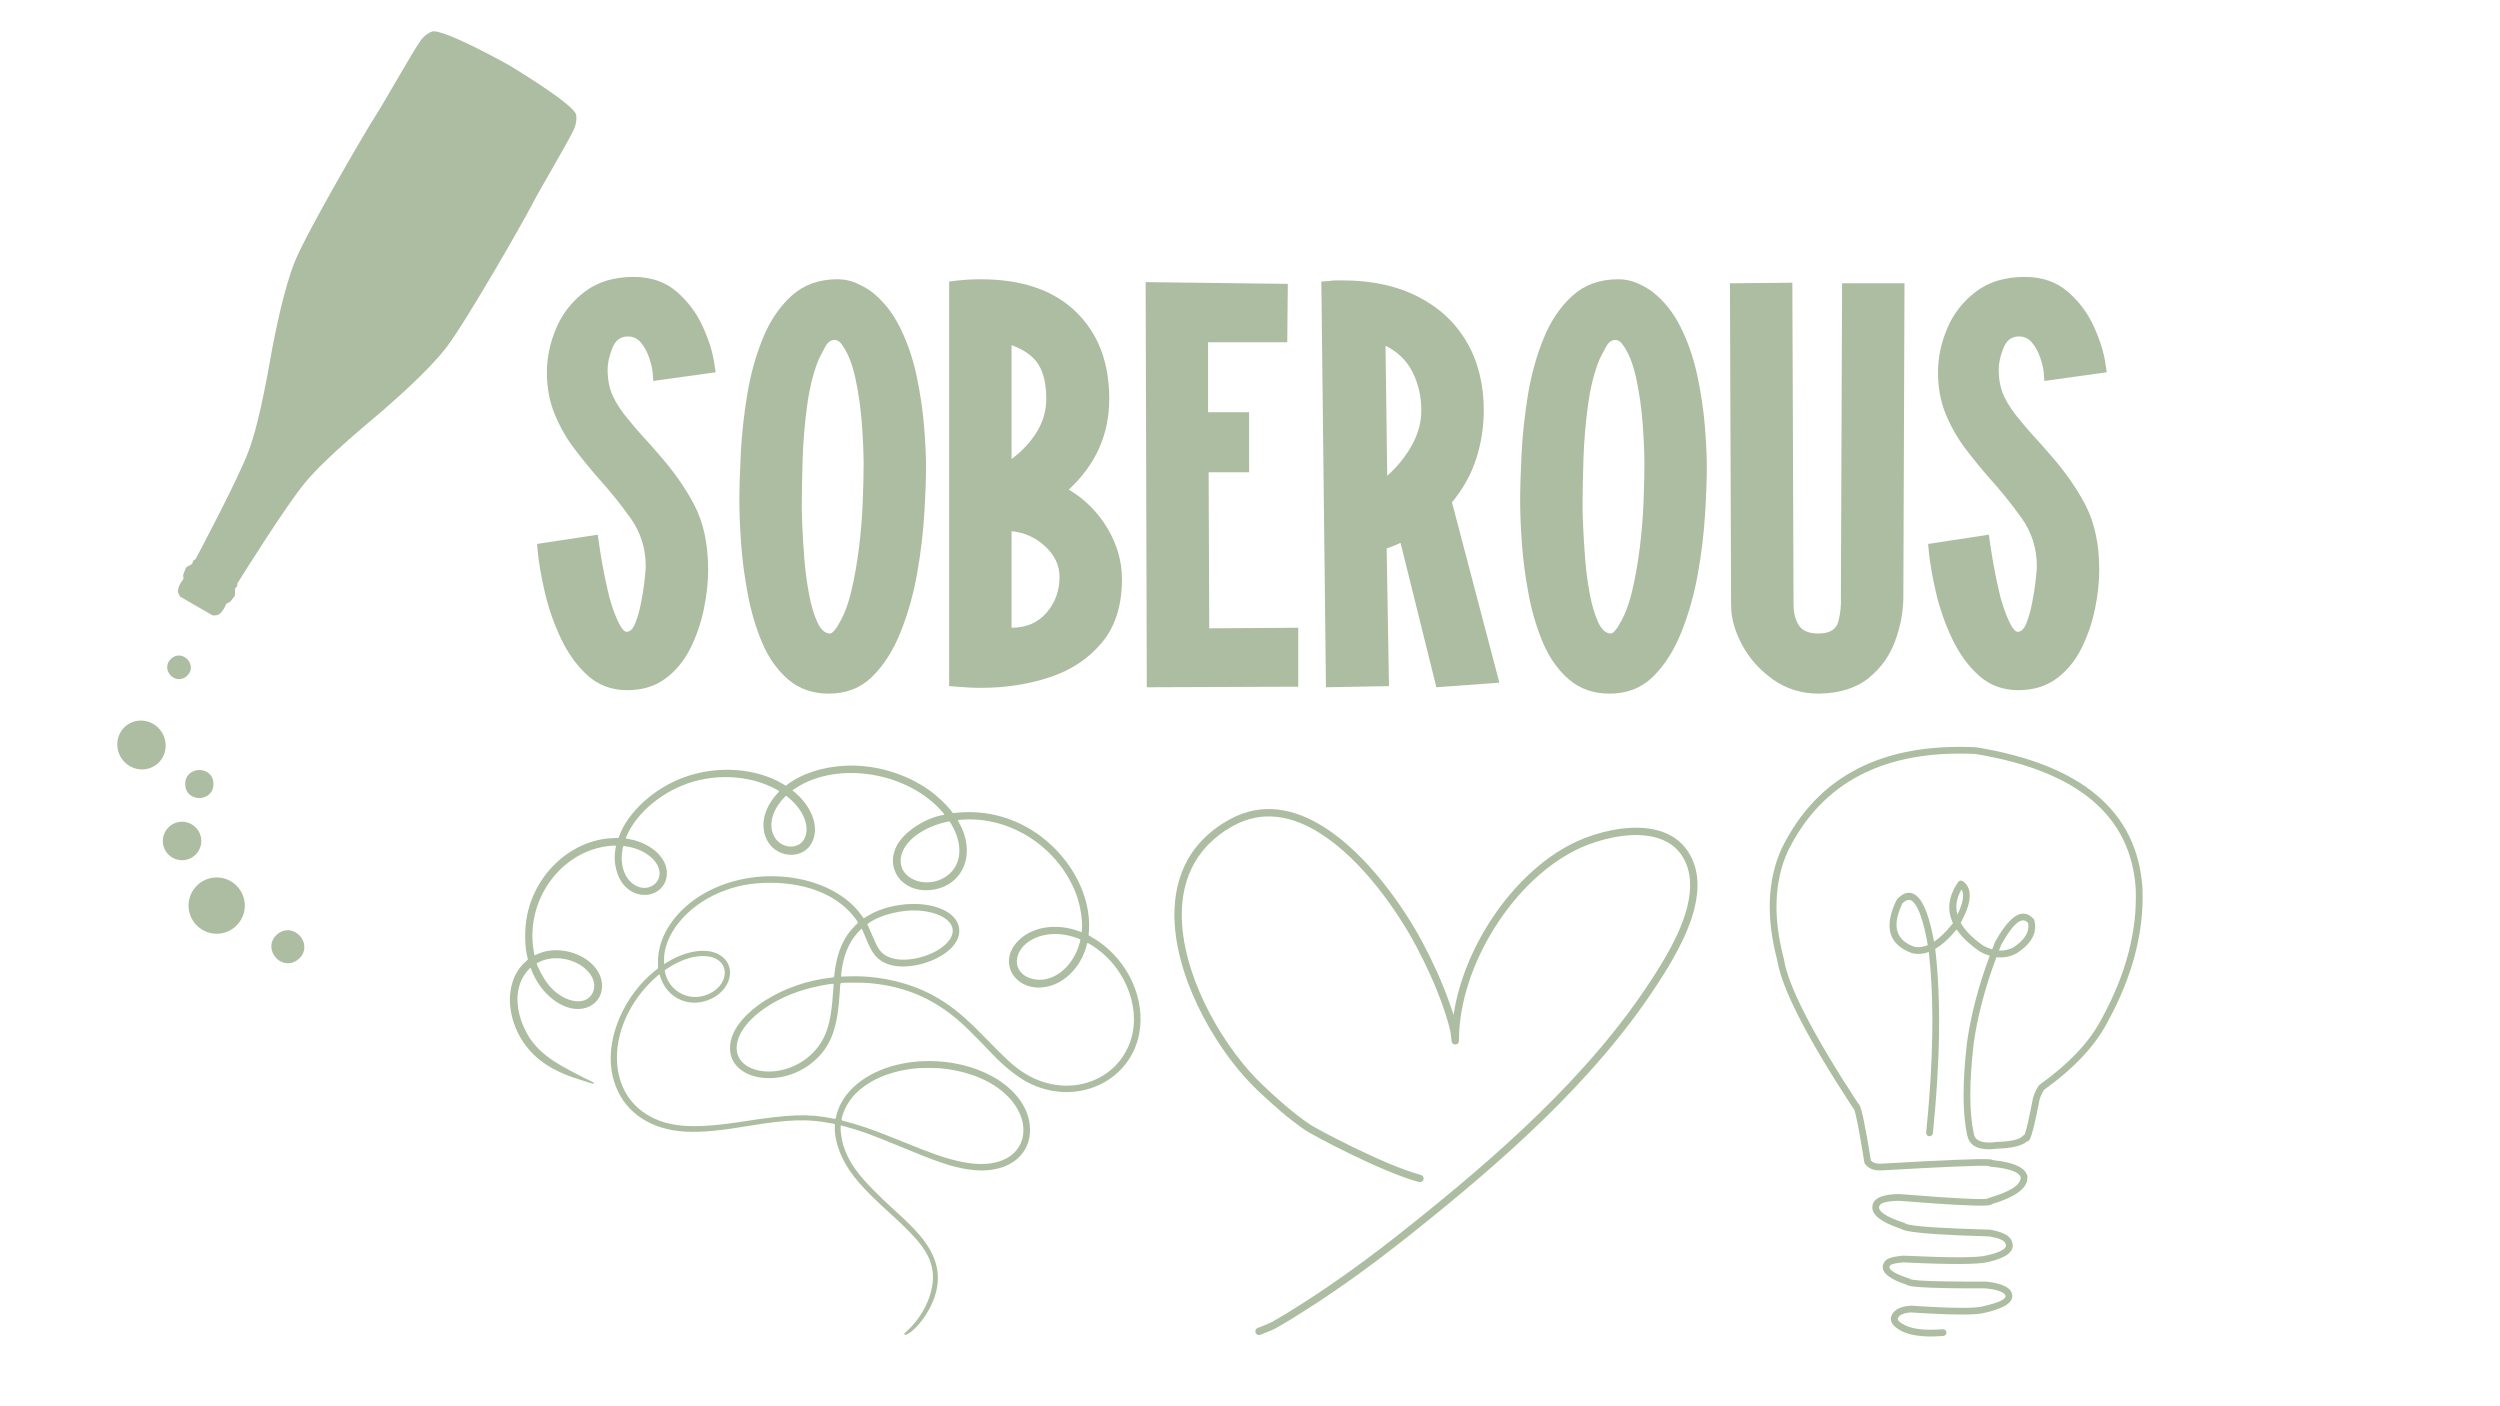 <svg xmlns="http://www.w3.org/2000/svg" xmlns:xlink="http://www.w3.org/1999/xlink" width="1366" zoomAndPan="magnify" viewBox="0 0 1024.5 576" height="768" preserveAspectRatio="xMidYMid meet" version="1.0"><defs><g/><clipPath id="562c6853e4"><path d="M 481 331 L 696 331 L 696 547.613 L 481 547.613 Z M 481 331 " clip-rule="nonzero"/></clipPath><clipPath id="8faab897cf"><path d="M 725 306 L 878.797 306 L 878.797 547.727 L 725 547.727 Z M 725 306 " clip-rule="nonzero"/></clipPath><clipPath id="a0145ed13a"><path d="M 72 12 L 237 12 L 237 253 L 72 253 Z M 72 12 " clip-rule="nonzero"/></clipPath><clipPath id="e39d6f3044"><path d="M 176.746 6.527 L 241.668 44.012 L 111.98 268.637 L 47.059 231.152 Z M 176.746 6.527 " clip-rule="nonzero"/></clipPath><clipPath id="7c128b7018"><path d="M 47.195 230.918 L 112.113 268.402 L 241.801 43.777 L 176.883 6.297 Z M 47.195 230.918 " clip-rule="nonzero"/></clipPath><clipPath id="8f1fa1be81"><path d="M 111.176 381.191 L 124.727 381.191 L 124.727 394.758 L 111.176 394.758 Z M 111.176 381.191 " clip-rule="nonzero"/></clipPath><clipPath id="3e669466d5"><path d="M 68 268.332 L 79 268.332 L 79 279 L 68 279 Z M 68 268.332 " clip-rule="nonzero"/></clipPath></defs><path fill="#acbda1" d="M 346.848 313.773 C 337.367 314.164 328.684 316.945 322.652 321.523 L 322.031 321.996 L 321.039 321.395 C 309.953 314.699 294.031 313.566 280.402 318.508 C 268.105 322.965 257.34 332.727 253.688 342.73 L 253.449 343.387 L 251.383 343.449 C 234.73 343.961 219.672 357.371 216.059 374.898 C 214.832 380.852 214.949 388.234 216.348 393.133 C 216.363 393.188 215.977 393.582 215.484 394.008 C 204.82 403.273 207.629 423.523 221.066 434.262 C 225.402 437.727 230.758 440.355 237.898 442.516 C 239.551 443.016 240.957 443.469 241.02 443.523 C 241.262 443.719 243.258 444.199 243.371 444.086 C 243.598 443.859 243.312 443.617 242.188 443.09 C 240.688 442.387 237.676 440.867 236.238 440.086 C 235.617 439.746 234.332 439.07 233.387 438.578 C 223.293 433.328 217.957 428.32 214.707 421.031 C 210.832 412.352 211.23 403.918 215.773 398.305 C 216.445 397.473 217.371 396.523 217.43 396.602 C 217.449 396.629 217.605 397.012 217.777 397.457 C 221.652 407.59 230.879 414.605 238.66 413.34 C 247.102 411.965 249.52 402.219 243.078 395.535 C 237.316 389.551 226.895 387.617 219.781 391.207 C 219.406 391.395 219.086 391.535 219.07 391.516 C 219.055 391.5 218.941 390.949 218.82 390.301 C 214.871 369.363 229.605 348.664 249.895 346.648 C 251.848 346.457 252.527 346.492 252.457 346.785 C 250.98 352.664 252.613 359.688 256.312 363.387 C 262.133 369.207 271.605 367.117 273.113 359.68 C 274.531 352.684 267.707 345.648 257.758 343.84 L 256.398 343.594 L 256.711 342.836 C 260.168 334.449 268.879 326.395 279.18 322.059 C 291.844 316.727 307.074 317.34 318.387 323.637 C 319.531 324.27 319.512 324.098 318.559 325.16 C 313.57 330.695 311.766 336.777 313.488 342.25 C 316.609 352.176 330.105 353.23 333.355 343.805 C 335.473 337.66 332.105 329.746 324.957 324.07 L 324.699 323.867 L 326.062 322.977 C 343.379 311.633 372.164 316.371 386.344 332.898 C 387.133 333.816 387.145 333.887 386.543 333.98 C 379.402 335.125 370.812 340.652 367.77 346.07 C 362.352 355.699 369.52 365.785 381.047 364.75 C 394.574 363.531 400.367 350.027 392.945 337.012 C 392.336 335.945 392.191 336.023 395.008 335.863 C 414.5 334.738 433.723 347.418 440.926 366.16 C 442.805 371.051 443.879 378.086 443.289 381.641 L 443.227 382.023 L 442.266 381.664 C 433.004 378.188 423.105 379.688 417.352 385.449 C 407.715 395.094 417.379 408.191 430.922 403.84 C 437.668 401.676 443.332 395.188 445.309 387.363 C 445.605 386.18 445.453 386.211 446.887 387.062 C 460.336 395.043 467.637 411.91 463.574 425.609 C 458.254 443.527 437.121 450.492 420.074 439.941 C 415.742 437.262 413.086 434.859 402.715 424.254 C 395.332 416.703 390.715 412.863 384.527 409.137 C 374.199 402.91 360.402 399.566 347.332 400.125 C 345.883 400.188 344.676 400.219 344.652 400.195 C 344.594 400.137 344.938 397.434 345.188 395.984 C 346.266 389.77 348.664 384.887 352.469 381.172 L 353.109 380.547 L 353.668 381.734 C 353.973 382.387 354.59 383.828 355.039 384.941 C 357.395 390.762 359.336 393.156 363.016 394.77 C 368.824 397.316 378.438 396 385.758 391.652 C 395.191 386.055 395.645 377.281 386.734 372.91 C 378.191 368.715 363.781 369.988 354.988 375.711 C 354.43 376.074 353.941 376.332 353.902 376.285 C 353.863 376.234 353.594 375.859 353.305 375.441 C 342.207 359.461 314.168 354.207 292.578 364.062 C 278.383 370.543 269.297 382.691 269.641 394.734 L 269.699 396.801 L 268.496 397.754 C 255.934 407.738 248.477 424.789 250.617 438.633 C 252.531 451.039 260.887 459.797 273.613 462.734 C 279.684 464.137 286.367 464.203 296.309 462.961 C 299.398 462.574 300.57 462.398 307.664 461.25 C 323.395 458.707 330.941 458.48 340.391 460.285 C 342.391 460.664 342.203 460.539 342.117 461.445 C 341.805 464.77 343.102 470.238 345.234 474.59 C 348.574 481.395 353.328 486.906 364.824 497.301 C 377.219 508.508 381.145 513.855 382.168 520.93 C 383.27 528.582 378.93 538.832 371.859 545.258 C 370.379 546.602 370.391 546.586 370.637 546.836 C 371.684 547.883 376.523 543.434 379.5 538.688 C 385.023 529.879 385.816 521.504 381.875 513.613 C 379.336 508.531 375.586 504.148 367.465 496.762 C 353.066 483.668 348.242 477.629 345.605 469.375 C 344.719 466.602 344.109 461.047 344.707 461.219 C 344.82 461.254 345.66 461.48 346.578 461.723 C 352.473 463.301 357.5 465.117 367.516 469.289 C 384.254 476.266 390.027 478.215 397.012 479.262 C 411.555 481.434 422.094 474.605 422.094 463.016 C 422.094 449.02 406.719 437.008 386.352 435.09 C 364.902 433.074 346.113 442.66 342.699 457.363 C 342.383 458.719 342.535 458.629 341.09 458.336 C 331.277 456.332 323.746 456.598 304.379 459.609 C 283.957 462.793 273.605 462.02 264.984 456.672 C 247.062 445.559 249.27 417.348 269.426 399.887 C 270.27 399.156 270.238 399.148 270.625 400.363 C 273.5 409.461 283.102 413.473 291.727 409.176 C 299.477 405.312 301.648 396.582 295.984 392.066 C 291.023 388.117 281.941 389.055 273.219 394.426 L 272.141 395.09 L 272.105 393.879 C 271.812 383.18 281.273 371.5 294.863 365.777 C 301.582 362.949 307.691 361.781 315.793 361.773 C 331.355 361.762 344.309 367.383 350.969 377.035 C 351.789 378.227 351.84 377.961 350.551 379.223 C 345.652 384.02 342.977 390.16 341.996 398.855 C 341.801 400.617 341.855 400.527 340.891 400.625 C 320.848 402.637 301.484 415.016 299.367 427.168 C 296.676 442.641 320.352 447.32 334.41 434.098 C 340.777 428.109 343.293 420.91 344.156 406.23 C 344.379 402.465 344.234 402.879 345.367 402.77 C 347.055 402.609 354.066 402.676 356.32 402.879 C 371.945 404.273 384.367 409.969 395.949 421.051 C 398.223 423.227 404.598 429.711 406.98 432.273 C 410.875 436.461 416.695 441.148 420.652 443.289 C 440.922 454.258 464.773 442.961 467.199 421.242 C 468.82 406.73 460.566 391.387 447.098 383.871 C 446.52 383.547 446.066 383.262 446.094 383.238 C 446.121 383.211 446.199 382.27 446.266 381.148 C 447.086 367.477 439.41 352.465 426.672 342.828 C 416.672 335.266 404.488 331.805 392.188 333.043 L 390.484 333.215 L 390.32 332.984 C 388.438 330.293 384.328 326.336 380.809 323.824 C 371.289 317.023 358.66 313.285 346.848 313.773 M 323.273 326.988 C 329.5 332.188 332.07 339.035 329.59 343.793 C 327.172 348.426 319.848 347.785 317.223 342.711 C 314.82 338.074 316.367 332.105 321.324 326.867 C 322.219 325.922 321.984 325.91 323.273 326.988 M 389.836 337.738 C 394.469 345.578 394.246 353.277 389.246 357.945 C 381.938 364.77 369.078 361.453 369.078 352.742 C 369.078 346.023 376.766 339.422 387.527 336.906 C 389.324 336.488 389.039 336.387 389.836 337.738 M 257.098 346.918 C 265.438 348.305 271.508 354.152 270.102 359.445 C 269.215 362.762 265.527 364.633 262.02 363.543 C 256.797 361.918 253.867 355.652 255.027 348.59 C 255.328 346.75 255.375 346.633 255.766 346.699 C 255.949 346.727 256.551 346.828 257.098 346.918 M 377.477 373.238 C 386.98 374.23 392.254 378.746 389.863 383.852 C 386.586 390.863 371.539 395.637 363.941 392.074 C 361.102 390.746 359.863 389.125 357.723 383.938 C 357.211 382.699 356.473 381.02 356.082 380.207 C 355.395 378.777 355.375 378.719 355.578 378.57 C 360.652 374.793 370.16 372.477 377.477 373.238 M 434.152 382.82 C 436.664 383.027 439.152 383.586 441.633 384.504 C 442.938 384.988 442.863 384.844 442.5 386.211 C 439.719 396.75 430.852 403.391 422.691 401.051 C 414.367 398.66 414.809 389.094 423.441 384.758 C 426.516 383.215 430.383 382.516 434.152 382.82 M 289.691 391.871 C 299.887 392.895 299.273 404.551 288.848 407.945 C 281.496 410.336 273.727 405.641 272.469 398.039 L 272.395 397.598 L 273.723 396.734 C 277.707 394.129 282.066 392.375 285.543 391.977 C 286.105 391.914 286.711 391.844 286.887 391.824 C 287.586 391.742 288.574 391.758 289.691 391.871 M 230.746 392.895 C 239.586 394.25 245.637 401.266 242.848 406.93 C 239.914 412.875 230.156 410.758 224.242 402.895 C 222.488 400.559 219.629 395.051 220 394.719 C 220.02 394.699 220.426 394.488 220.898 394.254 C 223.734 392.84 227.23 392.355 230.746 392.895 M 341.578 403.891 C 341.543 404.289 341.441 405.754 341.352 407.145 C 340.539 419.77 338.402 426.055 333.094 431.461 C 320.656 444.121 298.168 440.191 302.402 426.102 C 304.82 418.059 315.977 409.605 329.465 405.605 C 333.367 404.445 339.273 403.227 341.23 403.172 L 341.641 403.164 L 341.578 403.891 M 384.633 437.723 C 395.473 438.633 404.816 442.117 411.223 447.633 C 423.133 457.883 421.816 472.59 408.668 476.191 C 402.312 477.934 393.988 476.887 383.09 472.977 C 378.988 471.504 378.129 471.168 366.172 466.355 C 357.098 462.703 351.938 460.945 345.316 459.25 C 344.695 459.09 344.727 458.637 345.535 456.289 C 349.09 445.957 361.086 438.824 376.828 437.684 C 378.023 437.598 383.469 437.625 384.633 437.723 " fill-opacity="1" fill-rule="evenodd"/><g clip-path="url(#562c6853e4)"><path fill="#acbda1" d="M 516.684 546.914 C 517.137 546.734 521.473 545.074 522.461 544.5 C 526.953 542.008 531.305 539.277 535.621 536.504 C 550.223 527.227 564.25 516.855 577.785 506.094 C 614.785 476.652 653.094 443.391 679.094 403.461 C 684.277 395.504 691.52 383.812 694.387 372.258 C 696.367 364.242 696.246 356.309 692.152 349.582 C 688.41 343.426 682.355 340.461 675.551 339.527 C 665.758 338.184 654.398 341.152 646.762 344.555 C 621.355 355.914 599.965 386.977 595.672 415.945 C 595.137 414.223 594.562 412.523 593.949 410.84 C 590.922 402.352 587.145 394.102 582.93 386.148 C 575.352 371.918 560.391 350.215 542.664 338.977 C 530.516 331.277 517.098 328.469 503.801 335.848 C 486.094 345.684 480.297 361.629 481.402 378.844 C 483.047 404.172 499.906 432.25 515.398 446.871 C 521.57 452.707 528.121 458.566 535.184 463.336 C 537.48 464.898 565.934 480.25 581.504 484.387 C 582.297 484.605 583.129 484.129 583.344 483.32 C 583.562 482.527 583.066 481.695 582.277 481.48 C 567 477.422 539.121 462.363 536.867 460.84 C 529.961 456.172 523.512 450.395 517.477 444.676 C 502.418 430.469 486.016 403.242 484.41 378.648 C 483.383 362.582 488.746 347.68 505.266 338.48 C 517.516 331.676 529.863 334.426 541.043 341.527 C 558.336 352.469 572.879 373.699 580.258 387.57 C 584.434 395.387 588.133 403.52 591.121 411.848 C 592.367 415.352 593.496 418.934 594.328 422.555 C 594.562 423.621 594.801 426.414 594.879 426.809 C 595.117 427.996 596.168 428.035 596.363 428.035 C 596.762 428.055 597.312 427.938 597.691 427.262 C 597.73 427.203 597.887 426.906 597.887 426.254 C 597.887 395.801 620.484 359.594 647.988 347.305 C 655.211 344.102 665.895 341.25 675.137 342.516 C 681.031 343.328 686.336 345.82 689.578 351.164 C 693.238 357.18 693.238 364.34 691.461 371.523 C 688.668 382.762 681.605 394.082 676.559 401.797 C 650.738 441.469 612.668 474.496 575.906 503.738 C 562.449 514.441 548.5 524.73 534.016 533.973 C 529.723 536.703 525.449 539.414 520.996 541.867 C 519.988 542.441 516.09 543.906 515.477 544.164 C 515.102 544.301 514.941 544.48 514.902 544.52 C 514.23 545.191 514.43 545.863 514.605 546.238 C 514.684 546.418 515.102 547.289 516.25 547.07 C 516.406 547.031 516.547 546.992 516.684 546.914 Z M 517.219 544.738 C 517.039 544.422 516.586 543.945 515.695 544.102 C 516.309 543.984 516.902 544.262 517.219 544.738 Z M 517.219 544.738 " fill-opacity="1" fill-rule="evenodd"/></g><g clip-path="url(#8faab897cf)"><path fill="#acbda1" d="M 803.828 364.488 C 805.074 366.539 804.512 369.992 802.133 374.844 C 801.23 371.449 801.793 368 803.812 364.484 Z M 829.238 377.176 C 829.566 377.195 829.879 377.293 830.18 377.457 C 830.488 377.629 830.797 377.883 831.105 378.215 L 831.09 378.215 C 831.816 381.785 829.812 385.133 825.074 388.254 L 825.062 388.25 C 823.188 389.23 821.223 389.66 819.168 389.543 C 819.473 388.762 819.781 387.977 820.098 387.191 L 820.086 387.191 C 823.887 380.359 826.938 377.02 829.238 377.176 Z M 782.43 368.789 C 782.996 368.828 783.531 369.094 784.027 369.586 C 786.336 371.883 788.336 377.789 790.02 387.305 L 790.004 387.305 C 788.477 387.945 786.996 388.219 785.562 388.121 C 785.156 388.094 784.75 388.035 784.352 387.949 L 784.336 387.945 C 777.637 385.453 775.641 380.527 778.352 373.168 C 778.703 372.211 779.129 371.219 779.633 370.18 L 779.617 370.18 C 780.637 369.195 781.574 368.73 782.43 368.789 Z M 760.008 454.574 C 760.141 454.625 760.277 454.656 760.418 454.664 C 760.461 454.668 760.5 454.668 760.539 454.668 L 760.555 454.668 C 760.492 454.672 760.43 454.672 760.375 454.668 C 760.23 454.66 760.105 454.629 759.992 454.574 Z M 814.918 475.613 C 814.723 475.758 814.57 475.949 814.477 476.168 C 814.539 475.949 814.68 475.762 814.902 475.609 Z M 809.754 306.223 C 809.746 306.223 809.734 306.223 809.727 306.223 C 771.125 304.383 744.59 318.223 730.113 347.738 L 730.094 347.781 C 724.27 360.727 723.68 375.988 728.332 393.57 L 728.324 393.57 C 730.184 405.098 740.527 425.254 759.355 454.043 C 759.461 454.207 759.602 454.344 759.758 454.445 L 759.742 454.445 C 760.527 456.109 761.949 463.414 764.012 476.359 C 764.047 476.582 764.137 476.793 764.273 476.973 C 765.48 478.582 767.242 479.465 769.559 479.621 C 770.027 479.652 770.52 479.656 771.035 479.625 L 771.039 479.625 C 796.785 478.164 811.359 477.547 814.766 477.777 C 814.805 477.777 814.84 477.781 814.875 477.785 L 814.859 477.781 C 815.07 477.957 815.332 478.07 815.621 478.098 C 823.336 478.801 827.496 480.266 828.102 482.5 L 828.086 482.5 C 828.152 485.555 823.816 488.355 815.074 490.902 C 814.855 490.969 814.66 491.082 814.5 491.238 L 814.484 491.238 C 812.688 491.555 806.121 491.328 794.789 490.559 C 790.105 490.242 784.605 489.832 778.293 489.328 L 778.16 489.324 C 772.266 489.43 768.77 490.629 767.676 492.926 L 767.652 492.977 C 767.594 493.113 767.543 493.25 767.5 493.387 C 766.242 497.238 770.164 500.668 779.266 503.668 L 779.25 503.668 C 779.27 503.68 779.285 503.691 779.305 503.703 C 780.551 504.516 785.184 505.191 793.199 505.734 C 798.855 506.117 806.199 506.434 815.227 506.684 L 815.242 506.684 C 819.023 507.348 821.184 508.238 821.734 509.359 L 821.766 509.422 C 821.891 509.648 821.973 509.859 822.02 510.055 C 822.398 511.715 819.781 513.184 814.172 514.465 L 814.098 514.484 C 810.73 515.457 799.332 515.48 779.91 514.562 C 779.844 514.559 779.781 514.562 779.715 514.566 C 775.848 514.926 773.445 515.645 772.512 516.73 C 772.34 516.93 772.207 517.141 772.109 517.363 L 772.094 517.363 C 771.938 517.629 771.812 517.898 771.723 518.172 C 770.715 521.27 773.949 524.055 781.426 526.523 L 781.414 526.523 C 781.5 526.582 781.598 526.637 781.699 526.684 C 782.41 527.02 784.27 527.289 787.281 527.492 C 792.555 527.852 801.352 528.008 813.676 527.961 L 813.691 527.961 C 817.711 528.371 820.348 529.184 821.594 530.398 L 821.578 530.398 C 821.727 530.605 821.816 530.797 821.855 530.965 C 822.184 532.371 819.211 533.797 812.945 535.246 L 812.84 535.277 C 809.754 536.246 799.914 536.18 783.324 535.07 L 783.176 535.07 C 780.672 535.172 778.668 535.719 777.16 536.719 L 777.066 536.789 C 776.246 537.438 775.656 538.113 775.305 538.816 C 774.059 541.305 775.48 543.574 779.57 545.621 L 779.586 545.629 C 781.797 546.703 784.648 547.355 788.141 547.594 C 790.578 547.758 793.328 547.719 796.391 547.477 C 797.152 547.418 797.719 546.75 797.66 545.992 C 797.605 545.297 797.051 544.766 796.375 544.719 C 796.309 544.715 796.242 544.715 796.172 544.723 C 793.219 544.953 790.59 544.992 788.297 544.84 C 785.203 544.629 782.707 544.066 780.809 543.148 C 778.367 541.926 777.355 540.895 777.777 540.059 C 777.938 539.738 778.242 539.395 778.695 539.023 L 778.688 539.023 C 779.754 538.32 781.262 537.922 783.215 537.836 L 783.199 537.836 C 799.945 538.953 810.074 538.988 813.578 537.941 L 813.566 537.941 C 821.629 536.078 825.293 533.543 824.551 530.34 C 824.414 529.75 824.125 529.168 823.688 528.598 C 823.648 528.547 823.605 528.5 823.562 528.457 C 821.852 526.762 818.625 525.676 813.883 525.203 L 813.742 525.195 C 800.82 525.242 791.93 525.102 787.066 524.773 C 784.906 524.629 783.543 524.445 782.973 524.223 L 782.957 524.223 C 782.824 524.109 782.668 524.02 782.496 523.965 C 776.621 522.051 773.906 520.402 774.355 519.027 C 774.391 518.918 774.449 518.805 774.531 518.68 C 774.559 518.633 774.59 518.586 774.613 518.535 L 774.605 518.535 C 775.051 518.02 776.805 517.617 779.875 517.328 L 779.859 517.328 C 799.414 518.254 811.059 518.195 814.793 517.16 L 814.789 517.16 C 822.195 515.469 825.504 512.895 824.715 509.441 C 824.617 509.012 824.453 508.578 824.219 508.148 C 823.254 506.168 820.383 504.766 815.613 503.941 C 815.566 503.934 815.52 503.93 815.473 503.926 C 815.453 503.926 815.434 503.922 815.418 503.922 C 805.477 503.648 797.664 503.316 791.98 502.934 C 785.574 502.5 781.871 501.996 780.871 501.422 L 780.855 501.418 C 780.707 501.277 780.527 501.172 780.332 501.109 C 772.836 498.664 769.434 496.375 770.129 494.246 C 770.141 494.203 770.156 494.16 770.176 494.117 L 770.172 494.117 C 770.773 492.855 773.43 492.18 778.137 492.094 L 778.152 492.094 C 783.789 492.543 788.797 492.914 793.172 493.211 C 806.574 494.117 814.062 494.312 815.637 493.797 C 815.926 493.703 816.16 493.574 816.344 493.418 L 816.328 493.418 C 826.355 490.422 831.188 486.652 830.832 482.105 C 830.828 482.031 830.816 481.957 830.797 481.883 C 829.945 478.449 825.23 476.297 816.645 475.418 L 816.629 475.418 C 816.453 475.301 816.242 475.211 815.996 475.156 C 815.828 475.117 815.57 475.086 815.215 475.062 C 811.379 474.801 796.602 475.402 770.883 476.867 C 770.496 476.887 770.125 476.887 769.777 476.863 C 768.43 476.77 767.402 476.344 766.703 475.578 L 766.688 475.574 C 764.496 461.863 762.922 454.258 761.969 452.758 C 761.816 452.52 761.648 452.332 761.465 452.191 L 761.449 452.191 C 742.902 423.801 732.762 404.07 731.035 393.004 L 731.004 392.863 C 726.527 375.934 727.059 361.297 732.594 348.957 C 746.527 320.551 772.164 307.227 809.504 308.98 L 809.516 308.98 C 851.309 315.852 873.203 334.199 875.203 364.027 C 875.934 381.352 871.309 399.129 861.328 417.352 L 861.312 417.383 C 856.477 426.789 847.977 435.84 835.809 444.535 C 835.668 444.637 835.551 444.758 835.457 444.902 C 834.453 446.434 833.684 448.094 833.148 449.875 L 833.113 450.012 C 831.523 458.293 830.383 463.277 829.691 464.965 L 829.676 464.961 C 829.422 465.047 829.195 465.207 829.027 465.426 C 827.879 466.914 824.383 467.754 818.547 467.949 L 818.406 467.961 C 816.746 468.184 815.301 468.254 814.07 468.168 C 810.992 467.961 809.266 466.793 808.887 464.664 L 808.875 464.605 C 806.98 456.172 806.957 443.883 808.797 427.738 C 810.371 416.48 813.484 404.652 818.133 392.246 L 818.148 392.246 C 818.395 392.273 818.637 392.297 818.879 392.312 C 821.516 392.492 824.051 391.93 826.484 390.625 L 826.594 390.562 C 832.574 386.625 834.941 382.172 833.695 377.207 C 833.645 377 833.551 376.812 833.414 376.652 C 832.824 375.953 832.195 375.414 831.523 375.039 C 830.859 374.672 830.18 374.465 829.48 374.414 C 825.977 374.18 822.043 377.988 817.672 385.848 C 817.645 385.895 817.617 385.949 817.598 386 C 817.184 387.027 816.777 388.047 816.387 389.062 C 815.238 388.738 814.066 388.258 812.867 387.617 L 812.852 387.617 C 808.41 384.535 805.297 381.395 803.516 378.199 L 803.5 378.199 C 808.121 369.719 808.422 364.023 804.406 361.121 C 804.191 360.969 803.945 360.883 803.688 360.863 C 803.578 360.855 803.469 360.863 803.359 360.883 C 802.992 360.945 802.668 361.152 802.457 361.461 C 798.473 367.254 797.758 372.855 800.309 378.258 L 800.293 378.258 C 800.203 378.414 800.109 378.574 800.016 378.73 L 800 378.73 C 797.418 381.949 794.945 384.34 792.578 385.906 C 790.812 376.34 788.609 370.246 785.977 367.625 C 784.883 366.535 783.746 365.953 782.566 365.871 C 780.965 365.762 779.285 366.59 777.527 368.355 C 777.422 368.461 777.336 368.586 777.27 368.719 C 776.672 369.93 776.168 371.094 775.758 372.211 C 772.398 381.324 774.965 387.441 783.445 390.566 C 783.5 390.586 783.555 390.602 783.609 390.617 C 784.203 390.754 784.797 390.844 785.395 390.883 C 787.039 390.996 788.707 390.738 790.406 390.117 L 790.418 390.117 C 792.684 410.184 792.324 434.852 789.34 464.121 C 789.262 464.879 789.816 465.559 790.578 465.637 C 790.594 465.637 790.609 465.641 790.625 465.641 C 791.363 465.691 792.016 465.145 792.094 464.402 C 795.145 434.477 795.465 409.297 793.059 388.863 L 793.043 388.863 C 795.891 387.207 798.812 384.551 801.809 380.891 L 801.82 380.895 C 803.902 383.961 807.059 386.965 811.293 389.902 C 811.336 389.93 811.379 389.957 811.422 389.98 C 812.777 390.715 814.105 391.277 815.41 391.668 L 815.395 391.668 C 810.758 404.121 807.645 416.016 806.059 427.355 L 806.055 427.391 C 804.172 443.859 804.215 456.469 806.176 465.211 C 806.824 468.723 809.359 470.629 813.781 470.93 C 815.219 471.027 816.855 470.953 818.691 470.711 L 818.676 470.711 C 824.586 470.512 828.539 469.555 830.531 467.832 L 830.516 467.832 C 830.984 467.781 831.391 467.512 831.73 467.016 C 832.59 465.762 833.949 460.312 835.805 450.668 L 835.797 450.668 C 836.227 449.234 836.836 447.895 837.617 446.652 L 837.602 446.652 C 850.023 437.746 858.738 428.422 863.754 418.68 C 873.988 399.992 878.727 381.727 877.965 363.875 L 877.961 363.844 C 875.863 332.539 853.172 313.336 809.883 306.238 C 809.84 306.23 809.797 306.227 809.754 306.223 Z M 809.754 306.223 " fill-opacity="1" fill-rule="nonzero"/></g><g clip-path="url(#a0145ed13a)"><g clip-path="url(#e39d6f3044)"><g clip-path="url(#7c128b7018)"><path fill="#acbda1" d="M 182.887 142.422 C 175.18 152.457 160.145 165.309 156.816 168.266 C 153.48 171.223 133.738 187.113 124.75 198.121 C 116.812 207.84 99.43 235.625 97.438 238.816 C 97.316 239.012 97.254 239.234 97.254 239.469 L 97.25 239.707 C 97.25 240.094 97.074 240.457 96.77 240.691 C 96.457 240.934 96.277 241.309 96.289 241.707 L 96.34 243.617 C 96.348 243.91 96.25 244.199 96.062 244.43 L 94.414 246.484 C 94.273 246.656 94.094 246.793 93.883 246.867 L 93.273 247.102 C 92.949 247.227 92.691 247.477 92.562 247.797 C 92.258 248.543 91.594 249.969 90.641 250.957 C 89.391 252.246 88.949 252.141 87.551 252.203 C 87.312 252.219 87.078 252.16 86.875 252.039 L 80.246 248.215 L 74.094 244.664 C 73.891 244.547 73.723 244.375 73.617 244.164 C 72.973 242.918 72.66 242.59 73.152 240.867 C 73.527 239.547 74.434 238.258 74.926 237.621 C 75.141 237.348 75.23 237 75.172 236.656 L 75.07 236.012 C 75.035 235.793 75.059 235.57 75.137 235.363 L 76.094 232.906 C 76.199 232.629 76.398 232.402 76.656 232.262 L 78.34 231.348 C 78.688 231.156 78.926 230.816 78.977 230.422 C 79.031 230.043 79.254 229.703 79.586 229.512 L 79.797 229.395 C 79.996 229.277 80.16 229.109 80.27 228.902 C 82.035 225.586 97.41 196.641 101.855 184.906 C 106.895 171.617 110.785 146.57 111.68 142.207 C 112.574 137.844 116.188 118.398 121.023 106.707 C 126.055 94.547 150.203 53.055 154.211 46.945 C 157.168 42.438 168.637 22 172.203 16.852 C 173.941 14.348 176.152 13.215 177.039 12.93 C 181.414 11.523 208.188 26.469 208.188 26.469 C 208.188 26.469 235.121 42.527 236.094 47.023 C 236.293 47.93 236.414 50.41 235.113 53.168 C 232.441 58.836 220.473 78.984 218.051 83.801 C 214.766 90.324 190.902 131.984 182.887 142.422 Z M 182.887 142.422 " fill-opacity="1" fill-rule="nonzero"/></g></g></g><path fill="#acbda1" d="M 88.797 382.145 C 82.703 382.145 77.766 377.203 77.766 371.113 C 77.766 365.02 82.703 360.082 88.797 360.082 C 94.891 360.082 99.828 365.02 99.828 371.113 C 99.828 377.203 94.891 382.145 88.797 382.145 " fill-opacity="1" fill-rule="nonzero"/><path fill="#acbda1" d="M 88.797 360.582 C 82.988 360.582 78.266 365.305 78.266 371.113 C 78.266 376.918 82.988 381.641 88.797 381.641 C 94.602 381.641 99.328 376.918 99.328 371.113 C 99.328 365.305 94.602 360.582 88.797 360.582 Z M 88.797 382.645 C 82.438 382.645 77.266 377.473 77.266 371.113 C 77.266 364.754 82.438 359.578 88.797 359.578 C 95.156 359.578 100.328 364.754 100.328 371.113 C 100.328 377.473 95.156 382.645 88.797 382.645 " fill-opacity="1" fill-rule="nonzero"/><path fill="#acbda1" d="M 83.359 364.938 C 82.133 365.102 82.262 367.035 83.605 366.855 C 84.961 366.676 84.434 364.793 83.359 364.938 " fill-opacity="1" fill-rule="nonzero"/><path fill="#acbda1" d="M 84.789 373.957 C 83.574 372.961 83.035 371.414 83.453 369.887 C 83.707 368.961 82.266 368.562 82.012 369.492 C 81.465 371.492 82.121 373.691 83.734 375.012 C 84.473 375.617 85.535 374.566 84.789 373.957 " fill-opacity="1" fill-rule="nonzero"/><path fill="#acbda1" d="M 74.609 352.016 C 70.531 352.016 67.223 348.711 67.223 344.633 C 67.223 340.555 70.531 337.246 74.609 337.246 C 78.688 337.246 81.992 340.555 81.992 344.633 C 81.992 348.711 78.688 352.016 74.609 352.016 " fill-opacity="1" fill-rule="nonzero"/><path fill="#acbda1" d="M 74.609 337.746 C 70.812 337.746 67.727 340.836 67.727 344.633 C 67.727 348.426 70.812 351.516 74.609 351.516 C 78.402 351.516 81.492 348.426 81.492 344.633 C 81.492 340.836 78.402 337.746 74.609 337.746 Z M 74.609 352.516 C 70.262 352.516 66.723 348.98 66.723 344.633 C 66.723 340.285 70.262 336.746 74.609 336.746 C 78.957 336.746 82.492 340.285 82.492 344.633 C 82.492 348.98 78.957 352.516 74.609 352.516 " fill-opacity="1" fill-rule="nonzero"/><path fill="#acbda1" d="M 71.629 340.941 C 70.742 339.434 69.656 341.98 71.133 341.781 C 71.543 341.727 71.832 341.293 71.629 340.941 " fill-opacity="1" fill-rule="nonzero"/><path fill="#acbda1" d="M 71.926 346.535 C 71.113 345.871 70.754 344.836 71.031 343.812 C 71.203 343.191 70.238 342.926 70.066 343.547 C 69.703 344.887 70.141 346.355 71.219 347.242 C 71.715 347.648 72.426 346.945 71.926 346.535 " fill-opacity="1" fill-rule="nonzero"/><path fill="#acbda1" d="M 81.684 326.543 C 79.039 326.543 76.398 324.793 76.398 321.293 C 76.398 317.793 79.043 316.043 81.691 316.043 C 84.332 316.043 86.977 317.789 86.977 321.293 C 86.977 324.789 84.328 326.543 81.684 326.543 " fill-opacity="1" fill-rule="nonzero"/><path fill="#acbda1" d="M 81.691 316.543 C 79.383 316.543 76.898 318.027 76.898 321.293 C 76.898 324.555 79.379 326.039 81.684 326.039 C 83.992 326.039 86.477 324.555 86.477 321.293 C 86.477 318.027 83.996 316.543 81.691 316.543 Z M 81.684 327.043 C 80.176 327.043 78.77 326.531 77.719 325.605 C 76.527 324.555 75.895 323.062 75.895 321.293 C 75.895 317.516 78.812 315.543 81.691 315.543 C 83.195 315.543 84.605 316.051 85.656 316.98 C 86.848 318.031 87.477 319.523 87.477 321.293 C 87.477 325.066 84.562 327.043 81.684 327.043 " fill-opacity="1" fill-rule="nonzero"/><path fill="#acbda1" d="M 79.551 318.648 C 78.918 317.566 78.141 319.395 79.199 319.25 C 79.488 319.211 79.699 318.902 79.551 318.648 " fill-opacity="1" fill-rule="nonzero"/><path fill="#acbda1" d="M 79.766 322.656 C 79.184 322.18 78.926 321.438 79.125 320.703 C 79.246 320.258 78.555 320.07 78.434 320.516 C 78.172 321.473 78.484 322.527 79.258 323.164 C 79.613 323.453 80.121 322.949 79.766 322.656 " fill-opacity="1" fill-rule="nonzero"/><path fill="#acbda1" d="M 58.227 314.824 C 55.145 314.824 52.09 313.297 50.215 310.492 C 47.273 306.086 48.363 300.191 52.652 297.328 C 54.211 296.285 55.977 295.789 57.738 295.789 C 60.816 295.789 63.875 297.316 65.746 300.121 C 68.691 304.527 67.598 310.422 63.309 313.285 C 61.75 314.328 59.984 314.824 58.227 314.824 " fill-opacity="1" fill-rule="nonzero"/><path fill="#acbda1" d="M 57.727 296.285 C 56.023 296.285 54.371 296.785 52.934 297.742 C 50.973 299.051 49.652 301.066 49.215 303.422 C 48.777 305.777 49.281 308.191 50.633 310.215 C 53.418 314.383 58.98 315.574 63.031 312.871 C 67.086 310.164 68.117 304.57 65.332 300.398 C 63.98 298.375 61.945 296.988 59.602 296.488 C 58.977 296.355 58.348 296.285 57.727 296.285 Z M 58.234 315.32 C 54.988 315.32 51.766 313.715 49.801 310.77 C 48.305 308.527 47.746 305.855 48.23 303.238 C 48.715 300.617 50.188 298.371 52.375 296.91 C 54.562 295.449 57.203 294.953 59.809 295.508 C 62.41 296.062 64.668 297.602 66.164 299.844 C 69.254 304.473 68.098 310.691 63.586 313.703 C 61.945 314.797 60.086 315.32 58.234 315.32 " fill-opacity="1" fill-rule="nonzero"/><path fill="#acbda1" d="M 58.27 298.77 C 59.375 298.234 60.371 299.949 59.152 300.539 C 57.941 301.129 57.285 299.246 58.27 298.77 " fill-opacity="1" fill-rule="nonzero"/><path fill="#acbda1" d="M 62.211 307.242 C 62.652 305.723 62.219 304.105 61.004 303.039 C 60.266 302.387 61.234 301.254 61.973 301.902 C 63.562 303.305 64.27 305.539 63.684 307.559 C 63.418 308.48 61.941 308.176 62.211 307.242 " fill-opacity="1" fill-rule="nonzero"/><path fill="#acbda1" d="M 118.012 394.27 C 113.047 394.27 109.008 387.551 113.895 383.301 C 115.199 382.168 116.59 381.688 117.914 381.688 C 122.879 381.688 126.922 388.406 122.031 392.656 C 120.727 393.793 119.336 394.27 118.012 394.27 " fill-opacity="1" fill-rule="nonzero"/><g clip-path="url(#8f1fa1be81)"><path fill="#acbda1" d="M 117.91 382.188 C 116.711 382.188 115.438 382.621 114.227 383.676 C 111.293 386.227 111.895 389.613 113.695 391.684 C 115.496 393.758 118.77 394.828 121.703 392.281 C 124.633 389.734 124.031 386.344 122.23 384.273 C 121.176 383.059 119.613 382.188 117.91 382.188 Z M 118.023 394.758 C 116.051 394.758 114.203 393.793 112.941 392.34 C 110.758 389.828 110.273 385.789 113.566 382.922 C 116.863 380.059 120.801 381.102 122.988 383.617 C 125.168 386.129 125.656 390.172 122.359 393.035 C 120.969 394.246 119.465 394.758 118.023 394.758 " fill-opacity="1" fill-rule="nonzero"/></g><path fill="#acbda1" d="M 118.66 384.059 C 119.129 382.668 116.914 383.383 117.855 384.207 C 118.113 384.438 118.551 384.383 118.66 384.059 " fill-opacity="1" fill-rule="nonzero"/><path fill="#acbda1" d="M 115.277 387.328 C 115.254 386.445 115.711 385.648 116.512 385.262 C 117 385.027 116.637 384.27 116.148 384.504 C 115.098 385.008 114.406 386.098 114.441 387.27 C 114.457 387.805 115.293 387.871 115.277 387.328 " fill-opacity="1" fill-rule="nonzero"/><path fill="#acbda1" d="M 73.395 277.828 C 69.965 277.828 67.168 273.184 70.551 270.246 C 71.449 269.465 72.41 269.133 73.328 269.133 C 76.758 269.133 79.551 273.777 76.172 276.715 C 75.27 277.5 74.309 277.828 73.395 277.828 " fill-opacity="1" fill-rule="nonzero"/><g clip-path="url(#3e669466d5)"><path fill="#acbda1" d="M 73.336 269.633 C 72.477 269.633 71.629 269.969 70.879 270.625 C 69.797 271.562 69.34 272.777 69.586 274.047 C 69.855 275.438 70.934 276.68 72.273 277.137 C 73.496 277.559 74.766 277.277 75.844 276.34 C 76.922 275.398 77.383 274.184 77.137 272.914 C 76.867 271.527 75.785 270.285 74.449 269.824 C 74.078 269.695 73.707 269.633 73.336 269.633 Z M 73.398 278.332 C 72.918 278.332 72.43 278.25 71.945 278.086 C 70.258 277.504 68.945 275.992 68.602 274.238 C 68.285 272.605 68.859 271.051 70.223 269.871 C 71.582 268.688 73.199 268.336 74.773 268.879 C 76.465 269.461 77.777 270.969 78.117 272.723 C 78.438 274.359 77.863 275.91 76.5 277.094 C 75.559 277.914 74.492 278.332 73.398 278.332 " fill-opacity="1" fill-rule="nonzero"/></g><path fill="#acbda1" d="M 73.844 270.77 C 74.168 269.809 72.637 270.305 73.285 270.875 C 73.465 271.031 73.766 270.996 73.844 270.77 " fill-opacity="1" fill-rule="nonzero"/><path fill="#acbda1" d="M 71.504 273.031 C 71.488 272.422 71.805 271.867 72.359 271.602 C 72.695 271.441 72.445 270.918 72.105 271.078 C 71.383 271.43 70.902 272.18 70.926 272.992 C 70.938 273.363 71.516 273.406 71.504 273.031 " fill-opacity="1" fill-rule="nonzero"/><g fill="#acbda1" fill-opacity="1"><g transform="translate(215.123, 281.407)"><g><path d="M 30.312 -58.969 C 30.469 -57.707 30.898 -54.984 31.609 -50.797 C 32.328 -46.617 33.238 -42.238 34.344 -37.656 C 34.5 -36.863 34.973 -35.242 35.766 -32.797 C 36.555 -30.348 37.504 -28.02 38.609 -25.812 C 39.711 -23.602 40.738 -22.5 41.688 -22.5 C 43.102 -22.5 44.285 -23.68 45.234 -26.047 C 46.18 -28.422 46.969 -31.223 47.594 -34.453 C 48.227 -37.691 48.703 -40.734 49.016 -43.578 C 49.336 -46.422 49.5 -48.316 49.5 -49.266 C 49.5 -56.68 47.406 -63.312 43.219 -69.156 C 39.039 -75 34.582 -80.523 29.844 -85.734 C 26.531 -89.523 23.289 -93.508 20.125 -97.688 C 16.969 -101.875 14.32 -106.535 12.188 -111.672 C 10.062 -116.805 9 -122.531 9 -128.844 C 9 -134.844 10.258 -140.844 12.781 -146.844 C 15.312 -152.844 19.223 -157.852 24.516 -161.875 C 29.805 -165.906 36.477 -167.922 44.531 -167.922 C 51.633 -167.922 57.516 -165.906 62.172 -161.875 C 66.828 -157.852 70.414 -153.039 72.938 -147.438 C 75.469 -141.832 77.051 -136.66 77.688 -131.922 L 78.156 -128.844 L 52.578 -125.297 L 52.344 -128.609 C 52.188 -130.348 51.711 -132.398 50.922 -134.766 C 50.129 -137.129 49.02 -139.18 47.594 -140.922 C 46.176 -142.66 44.363 -143.531 42.156 -143.531 C 39.156 -143.531 37.023 -141.91 35.766 -138.672 C 34.504 -135.43 33.875 -132.551 33.875 -130.031 C 33.875 -125.758 34.625 -122.047 36.125 -118.891 C 37.625 -115.734 39.789 -112.5 42.625 -109.188 C 44.676 -106.656 46.688 -104.32 48.656 -102.188 C 50.633 -100.062 52.492 -97.973 54.234 -95.922 C 60.711 -88.66 65.805 -81.438 69.516 -74.25 C 73.223 -67.062 75.078 -58.258 75.078 -47.844 C 75.078 -42.789 74.484 -37.422 73.297 -31.734 C 72.117 -26.047 70.266 -20.676 67.734 -15.625 C 65.211 -10.57 61.816 -6.469 57.547 -3.312 C 53.285 -0.156 48.078 1.422 41.922 1.422 C 35.609 1.422 30.238 -0.551 25.812 -4.5 C 21.395 -8.445 17.723 -13.5 14.797 -19.656 C 11.879 -25.812 9.672 -32.125 8.172 -38.594 C 6.672 -45.07 5.68 -50.758 5.203 -55.656 L 4.969 -58.5 L 29.844 -62.297 Z M 30.312 -58.969 "/></g></g></g><g fill="#acbda1" fill-opacity="1"><g transform="translate(298.254, 281.407)"><g><path d="M 41.453 2.844 C 34.816 2.844 29.25 0.91 24.75 -2.953 C 20.25 -6.828 16.695 -11.844 14.094 -18 C 11.488 -24.156 9.516 -30.828 8.172 -38.016 C 6.828 -45.203 5.914 -52.148 5.438 -58.859 C 4.969 -65.566 4.734 -71.289 4.734 -76.031 C 4.734 -81.395 4.93 -87.945 5.328 -95.688 C 5.723 -103.426 6.594 -111.398 7.938 -119.609 C 9.281 -127.816 11.41 -135.508 14.328 -142.688 C 17.242 -149.875 21.188 -155.719 26.156 -160.219 C 31.133 -164.719 37.414 -166.969 45 -166.969 C 47.688 -166.969 50.211 -166.453 52.578 -165.422 C 54.941 -164.398 56.992 -163.258 58.734 -162 C 63.629 -158.207 67.578 -153.27 70.578 -147.188 C 73.578 -141.113 75.828 -134.562 77.328 -127.531 C 78.828 -120.508 79.852 -113.68 80.406 -107.047 C 80.957 -100.422 81.234 -94.738 81.234 -90 C 81.234 -84.945 80.992 -78.508 80.516 -70.688 C 80.047 -62.875 79.062 -54.742 77.562 -46.297 C 76.062 -37.848 73.812 -29.875 70.812 -22.375 C 67.812 -14.875 63.941 -8.797 59.203 -4.141 C 54.473 0.516 48.555 2.844 41.453 2.844 Z M 30.312 -73.656 C 30.312 -72.238 30.391 -69.555 30.547 -65.609 C 30.711 -61.66 30.988 -57.238 31.375 -52.344 C 31.77 -47.445 32.398 -42.672 33.266 -38.016 C 34.141 -33.359 35.285 -29.488 36.703 -26.406 C 38.129 -23.332 39.867 -21.797 41.922 -21.797 C 42.391 -21.797 43.02 -22.266 43.812 -23.203 C 44.602 -24.148 45.078 -24.863 45.234 -25.344 C 47.441 -28.812 49.219 -33.348 50.562 -38.953 C 51.906 -44.566 52.973 -50.566 53.766 -56.953 C 54.555 -63.348 55.066 -69.586 55.297 -75.672 C 55.535 -81.754 55.656 -87.004 55.656 -91.422 C 55.656 -95.836 55.414 -101.281 54.938 -107.75 C 54.469 -114.227 53.562 -120.547 52.219 -126.703 C 50.875 -132.867 48.863 -137.609 46.188 -140.922 C 45.395 -141.711 44.602 -142.109 43.812 -142.109 C 42.238 -142.109 40.938 -141.16 39.906 -139.266 C 38.883 -137.367 38.055 -135.789 37.422 -134.531 C 35.211 -129.32 33.594 -123.004 32.562 -115.578 C 31.539 -108.16 30.91 -100.703 30.672 -93.203 C 30.43 -85.703 30.312 -79.188 30.312 -73.656 Z M 30.312 -73.656 "/></g></g></g><g fill="#acbda1" fill-opacity="1"><g transform="translate(384.227, 281.407)"><g><path d="M 4.734 -166.031 C 6.941 -166.344 9.113 -166.578 11.25 -166.734 C 13.383 -166.891 15.477 -166.969 17.531 -166.969 C 34.426 -166.969 47.453 -162.547 56.609 -153.703 C 65.766 -144.867 70.344 -132.953 70.344 -117.953 C 70.344 -103.422 64.816 -91.023 53.766 -80.766 C 60.398 -76.816 65.688 -71.523 69.625 -64.891 C 73.57 -58.266 75.547 -51.316 75.547 -44.047 C 75.547 -33.316 72.82 -24.676 67.375 -18.125 C 61.938 -11.57 54.832 -6.832 46.062 -3.906 C 37.301 -0.988 27.867 0.469 17.766 0.469 C 16.18 0.469 14.562 0.426 12.906 0.344 C 11.25 0.27 9.551 0.156 7.812 0 L 4.734 -0.234 Z M 30.312 -93.312 C 34.57 -96.469 38.004 -100.141 40.609 -104.328 C 43.223 -108.516 44.531 -113.055 44.531 -117.953 C 44.531 -123.953 43.461 -128.645 41.328 -132.031 C 39.191 -135.426 35.52 -138.07 30.312 -139.969 Z M 30.312 -24.156 C 36.312 -24.156 41.086 -26.207 44.641 -30.312 C 48.191 -34.414 49.969 -39.312 49.969 -45 C 49.969 -49.738 47.992 -53.922 44.047 -57.547 C 40.098 -61.18 35.52 -63.238 30.312 -63.719 Z M 30.312 -24.156 "/></g></g></g><g fill="#acbda1" fill-opacity="1"><g transform="translate(464.752, 281.407)"><g><path d="M 4.734 -165.797 L 63 -165.078 L 62.766 -141.156 L 30.312 -141.156 L 30.312 -112.5 L 47.125 -112.5 L 47.125 -87.875 L 30.547 -87.875 L 30.797 -23.922 L 67.266 -24.156 L 67.266 0 L 5.203 0.234 Z M 4.734 -165.797 "/></g></g></g><g fill="#acbda1" fill-opacity="1"><g transform="translate(536.751, 281.407)"><g><path d="M 8.047 -166.266 C 8.836 -166.422 9.707 -166.5 10.656 -166.5 C 11.602 -166.5 12.551 -166.5 13.5 -166.5 C 25.344 -166.5 35.602 -164.285 44.281 -159.859 C 52.969 -155.441 59.641 -149.242 64.297 -141.266 C 68.961 -133.297 71.297 -123.945 71.297 -113.219 C 71.297 -106.426 70.266 -99.832 68.203 -93.438 C 66.148 -87.039 62.836 -81.078 58.266 -75.547 L 77.688 -1.656 L 51.875 0.234 L 37.188 -58.969 C 36.238 -58.5 35.25 -58.066 34.219 -57.672 C 33.195 -57.273 32.289 -56.922 31.5 -56.609 L 32.453 -0.234 L 6.625 0.234 L 4.734 -166.031 Z M 31.031 -139.734 L 31.734 -86.453 C 35.836 -90.078 39.191 -94.219 41.797 -98.875 C 44.398 -103.539 45.703 -108.32 45.703 -113.219 C 45.703 -118.895 44.52 -124.102 42.156 -128.844 C 39.789 -133.582 36.082 -137.211 31.031 -139.734 Z M 31.031 -139.734 "/></g></g></g><g fill="#acbda1" fill-opacity="1"><g transform="translate(618.223, 281.407)"><g><path d="M 41.453 2.844 C 34.816 2.844 29.25 0.91 24.75 -2.953 C 20.25 -6.828 16.695 -11.844 14.094 -18 C 11.488 -24.156 9.516 -30.828 8.172 -38.016 C 6.828 -45.203 5.914 -52.148 5.438 -58.859 C 4.969 -65.566 4.734 -71.289 4.734 -76.031 C 4.734 -81.395 4.93 -87.945 5.328 -95.688 C 5.723 -103.426 6.594 -111.398 7.938 -119.609 C 9.281 -127.816 11.41 -135.508 14.328 -142.688 C 17.242 -149.875 21.188 -155.719 26.156 -160.219 C 31.133 -164.719 37.414 -166.969 45 -166.969 C 47.688 -166.969 50.211 -166.453 52.578 -165.422 C 54.941 -164.398 56.992 -163.258 58.734 -162 C 63.629 -158.207 67.578 -153.27 70.578 -147.188 C 73.578 -141.113 75.828 -134.562 77.328 -127.531 C 78.828 -120.508 79.852 -113.68 80.406 -107.047 C 80.957 -100.422 81.234 -94.738 81.234 -90 C 81.234 -84.945 80.992 -78.508 80.516 -70.688 C 80.047 -62.875 79.062 -54.742 77.562 -46.297 C 76.062 -37.848 73.812 -29.875 70.812 -22.375 C 67.812 -14.875 63.941 -8.797 59.203 -4.141 C 54.473 0.516 48.555 2.844 41.453 2.844 Z M 30.312 -73.656 C 30.312 -72.238 30.391 -69.555 30.547 -65.609 C 30.711 -61.66 30.988 -57.238 31.375 -52.344 C 31.77 -47.445 32.398 -42.672 33.266 -38.016 C 34.141 -33.359 35.285 -29.488 36.703 -26.406 C 38.129 -23.332 39.867 -21.797 41.922 -21.797 C 42.391 -21.797 43.02 -22.266 43.812 -23.203 C 44.602 -24.148 45.078 -24.863 45.234 -25.344 C 47.441 -28.812 49.219 -33.348 50.562 -38.953 C 51.906 -44.566 52.973 -50.566 53.766 -56.953 C 54.555 -63.348 55.066 -69.586 55.297 -75.672 C 55.535 -81.754 55.656 -87.004 55.656 -91.422 C 55.656 -95.836 55.414 -101.281 54.938 -107.75 C 54.469 -114.227 53.562 -120.547 52.219 -126.703 C 50.875 -132.867 48.863 -137.609 46.188 -140.922 C 45.395 -141.711 44.602 -142.109 43.812 -142.109 C 42.238 -142.109 40.938 -141.16 39.906 -139.266 C 38.883 -137.367 38.055 -135.789 37.422 -134.531 C 35.211 -129.32 33.594 -123.004 32.562 -115.578 C 31.539 -108.16 30.91 -100.703 30.672 -93.203 C 30.43 -85.703 30.312 -79.188 30.312 -73.656 Z M 30.312 -73.656 "/></g></g></g><g fill="#acbda1" fill-opacity="1"><g transform="translate(704.196, 281.407)"><g><path d="M 30.797 -33.625 C 30.797 -30.312 31.504 -27.508 32.922 -25.219 C 34.336 -22.938 37.02 -21.797 40.969 -21.797 C 45.551 -21.797 48.273 -23.41 49.141 -26.641 C 50.016 -29.879 50.367 -33.395 50.203 -37.188 L 50.688 -165.312 L 76.266 -165.312 L 75.797 -36.953 C 75.797 -30.953 74.688 -24.91 72.469 -18.828 C 70.258 -12.742 66.629 -7.648 61.578 -3.547 C 56.523 0.555 49.734 2.688 41.203 2.844 C 34.098 2.844 27.82 0.91 22.375 -2.953 C 16.926 -6.828 12.703 -11.566 9.703 -17.172 C 6.703 -22.773 5.203 -28.18 5.203 -33.391 L 4.734 -165.312 L 30.312 -165.547 Z M 30.797 -33.625 "/></g></g></g><g fill="#acbda1" fill-opacity="1"><g transform="translate(785.195, 281.407)"><g><path d="M 30.312 -58.969 C 30.469 -57.707 30.898 -54.984 31.609 -50.797 C 32.328 -46.617 33.238 -42.238 34.344 -37.656 C 34.5 -36.863 34.973 -35.242 35.766 -32.797 C 36.555 -30.348 37.504 -28.02 38.609 -25.812 C 39.711 -23.602 40.738 -22.5 41.688 -22.5 C 43.102 -22.5 44.285 -23.68 45.234 -26.047 C 46.18 -28.422 46.969 -31.223 47.594 -34.453 C 48.227 -37.691 48.703 -40.734 49.016 -43.578 C 49.336 -46.422 49.5 -48.316 49.5 -49.266 C 49.5 -56.68 47.406 -63.312 43.219 -69.156 C 39.039 -75 34.582 -80.523 29.844 -85.734 C 26.531 -89.523 23.289 -93.508 20.125 -97.688 C 16.969 -101.875 14.32 -106.535 12.188 -111.672 C 10.062 -116.805 9 -122.531 9 -128.844 C 9 -134.844 10.258 -140.844 12.781 -146.844 C 15.312 -152.844 19.223 -157.852 24.516 -161.875 C 29.805 -165.906 36.477 -167.922 44.531 -167.922 C 51.633 -167.922 57.516 -165.906 62.172 -161.875 C 66.828 -157.852 70.414 -153.039 72.938 -147.438 C 75.469 -141.832 77.051 -136.66 77.688 -131.922 L 78.156 -128.844 L 52.578 -125.297 L 52.344 -128.609 C 52.188 -130.348 51.711 -132.398 50.922 -134.766 C 50.129 -137.129 49.02 -139.18 47.594 -140.922 C 46.176 -142.66 44.363 -143.531 42.156 -143.531 C 39.156 -143.531 37.023 -141.91 35.766 -138.672 C 34.504 -135.43 33.875 -132.551 33.875 -130.031 C 33.875 -125.758 34.625 -122.047 36.125 -118.891 C 37.625 -115.734 39.789 -112.5 42.625 -109.188 C 44.676 -106.656 46.688 -104.32 48.656 -102.188 C 50.633 -100.062 52.492 -97.973 54.234 -95.922 C 60.711 -88.66 65.805 -81.438 69.516 -74.25 C 73.223 -67.062 75.078 -58.258 75.078 -47.844 C 75.078 -42.789 74.484 -37.422 73.297 -31.734 C 72.117 -26.047 70.266 -20.676 67.734 -15.625 C 65.211 -10.57 61.816 -6.469 57.547 -3.312 C 53.285 -0.156 48.078 1.422 41.922 1.422 C 35.609 1.422 30.238 -0.551 25.812 -4.5 C 21.395 -8.445 17.723 -13.5 14.797 -19.656 C 11.879 -25.812 9.672 -32.125 8.172 -38.594 C 6.672 -45.07 5.68 -50.758 5.203 -55.656 L 4.969 -58.5 L 29.844 -62.297 Z M 30.312 -58.969 "/></g></g></g><g fill="#acbda1" fill-opacity="1"><g transform="translate(868.336, 281.407)"><g/></g></g></svg>